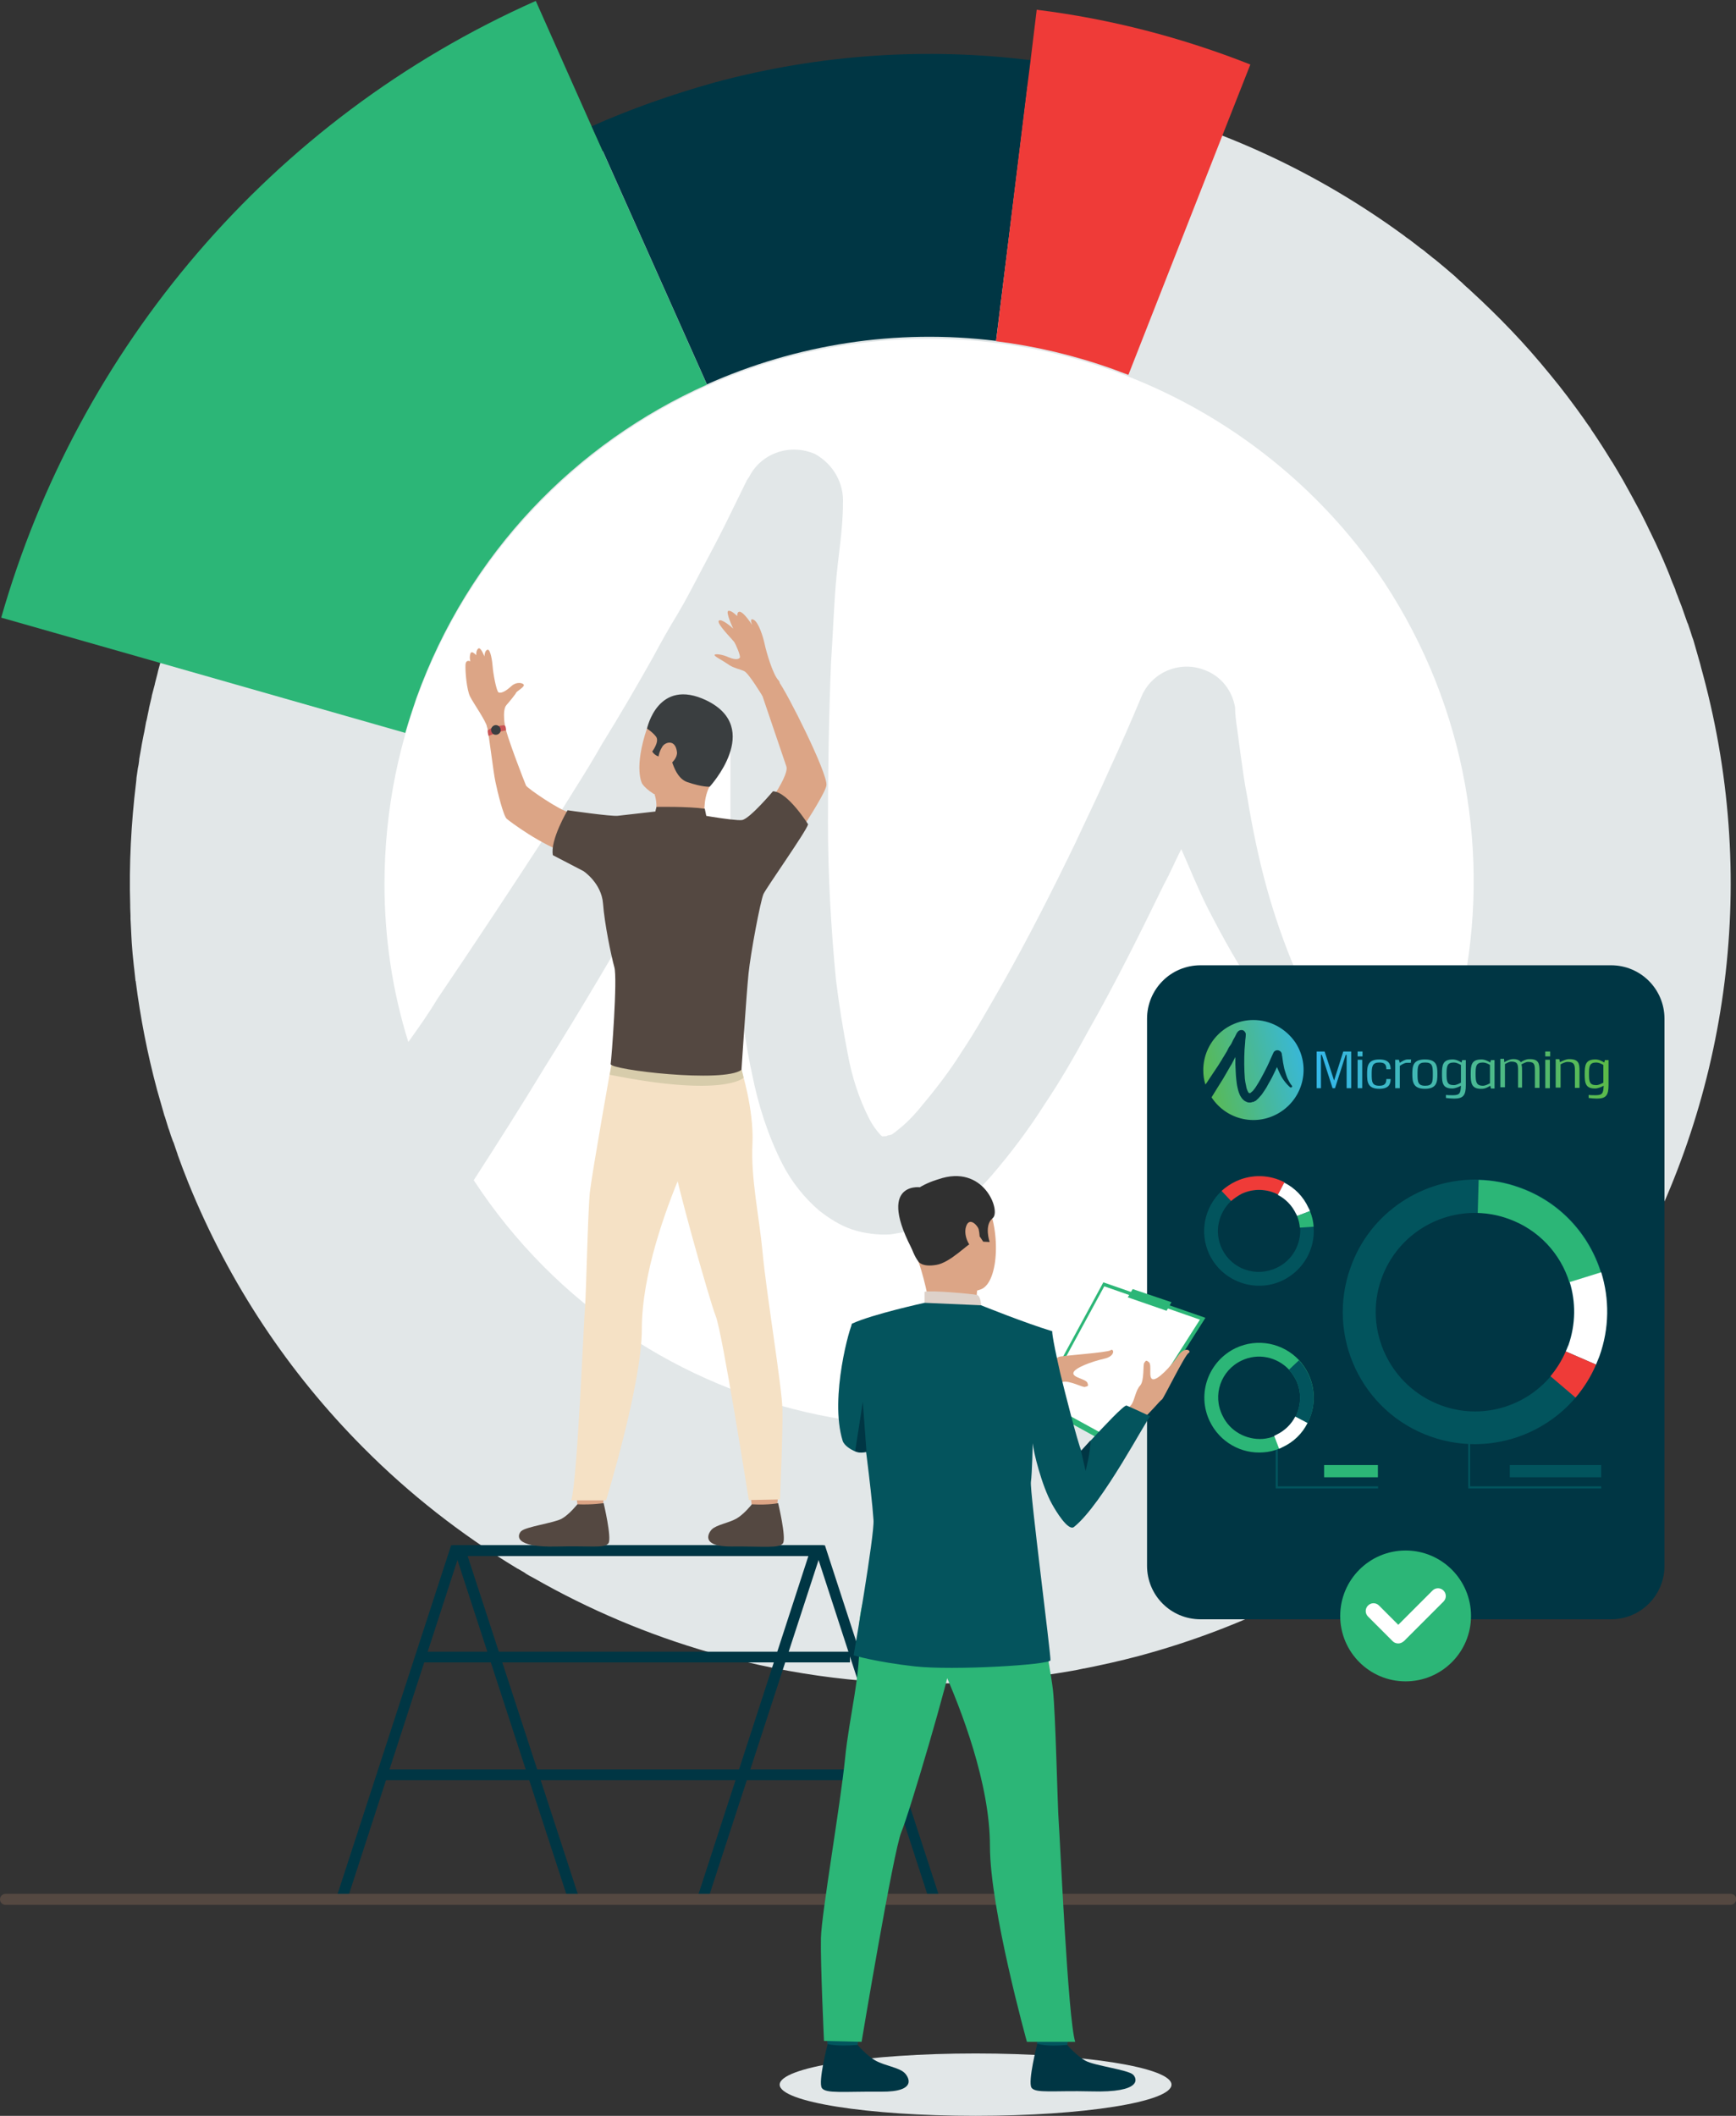 <?xml version="1.0" encoding="utf-8"?>
<!-- Generator: Adobe Illustrator 24.0.2, SVG Export Plug-In . SVG Version: 6.00 Build 0)  -->
<svg version="1.1" id="Layer_1" xmlns="http://www.w3.org/2000/svg" xmlns:xlink="http://www.w3.org/1999/xlink" x="0px" y="0px"
	 viewBox="0 0 568 692" style="enable-background:new 0 0 568 692;" xml:space="preserve">
<rect x="0" y="0" width="568" height="692" fill="#333333" stroke="none"/>
<style type="text/css">
	.st0{fill:#E2E7E8;}
	.st1{fill:#FFFFFF;}
	.st2{fill:#2CB677;}
	.st3{fill:#003644;}
	.st4{fill:#EF3B38;}
	.st5{fill:#544841;}
	.st6{fill:#DCA586;}
	.st7{fill:#F5E1C5;}
	.st8{fill:#D7CCAB;}
	.st9{fill:#3A3E40;}
	.st10{fill:#C85455;}
	.st11{fill:#02545D;}
	.st12{fill:#303030;}
	.st13{fill:#DDD1C9;}
	.st14{fill:#373A57;}
	.st15{fill:#04545D;}
	.st16{fill:url(#SVGID_1_);}
	.st17{fill:url(#SVGID_2_);}
	.st18{fill:url(#SVGID_3_);}
	.st19{fill:url(#SVGID_4_);}
	.st20{fill:url(#SVGID_5_);}
	.st21{fill:url(#SVGID_6_);}
	.st22{fill:url(#SVGID_7_);}
	.st23{fill:url(#SVGID_8_);}
	.st24{fill:url(#SVGID_9_);}
	.st25{fill:url(#SVGID_10_);}
	.st26{fill:url(#SVGID_11_);}
	.st27{fill:url(#SVGID_12_);}
</style>
<g>
	<path class="st0" d="M557.2,220.6c-0.2-0.7-0.4-1.4-0.6-2.2c-0.1-0.4-0.2-0.8-0.3-1.2c-0.2-0.7-0.4-1.4-0.6-2.1
		c-0.1-0.5-0.3-0.9-0.4-1.4c-0.2-0.7-0.4-1.4-0.6-2.1c-0.1-0.5-0.3-0.9-0.4-1.4c-0.2-0.7-0.4-1.4-0.7-2.1c-0.1-0.4-0.3-0.9-0.4-1.3
		c-0.2-0.7-0.5-1.4-0.7-2.1c-0.1-0.3-0.2-0.7-0.4-1c-0.6-1.8-1.3-3.6-1.9-5.4c0,0,0,0,0,0c-0.3-0.8-0.6-1.5-0.9-2.3
		c-0.1-0.4-0.3-0.7-0.4-1.1c-0.3-0.7-0.6-1.4-0.8-2.2c-0.2-0.4-0.3-0.8-0.5-1.2c-0.3-0.7-0.6-1.4-0.9-2.2c-0.1-0.4-0.3-0.7-0.4-1.1
		c-0.3-0.7-0.6-1.5-0.9-2.2c-0.1-0.2-0.2-0.5-0.3-0.7c-1.1-2.7-2.3-5.3-3.5-7.9c-0.1-0.2-0.2-0.4-0.3-0.6c-0.4-0.8-0.7-1.5-1.1-2.3
		c-0.1-0.3-0.3-0.6-0.4-0.8c-0.4-0.8-0.7-1.5-1.1-2.3c-0.1-0.3-0.3-0.5-0.4-0.8c-0.4-0.8-0.8-1.6-1.2-2.4c-0.1-0.1-0.1-0.3-0.2-0.4
		c-1.9-3.6-3.9-7.2-5.9-10.8c-0.1-0.2-0.2-0.3-0.3-0.5c-0.5-0.8-0.9-1.6-1.4-2.4c-0.1-0.2-0.2-0.3-0.3-0.5c-0.5-0.8-1-1.7-1.5-2.5
		c0,0,0-0.1-0.1-0.1c-2.2-3.6-4.5-7.2-6.9-10.7c0,0,0,0,0-0.1c-0.6-0.8-1.2-1.7-1.8-2.5c0-0.1-0.1-0.1-0.1-0.2
		c-3.7-5.2-7.5-10.3-11.5-15.1c0,0,0,0,0,0c-4-4.9-8.2-9.7-12.6-14.3c0,0,0,0,0,0c-4.3-4.5-8.8-8.9-13.4-13.1
		c-0.1-0.1-0.2-0.2-0.3-0.3c-0.7-0.6-1.4-1.2-2-1.8c-0.1-0.1-0.3-0.3-0.4-0.4c-0.7-0.6-1.4-1.2-2-1.8c-0.1-0.1-0.2-0.2-0.3-0.3
		c-2.1-1.8-4.2-3.6-6.4-5.4c-0.3-0.2-0.5-0.4-0.8-0.6c-0.5-0.4-1.1-0.9-1.6-1.3c-0.4-0.3-0.8-0.6-1.1-0.9c-0.5-0.4-1-0.8-1.5-1.1
		c-0.5-0.4-0.9-0.7-1.4-1.1c-0.4-0.3-0.9-0.7-1.3-1c-0.6-0.5-1.2-0.9-1.8-1.3c-0.3-0.2-0.6-0.5-0.9-0.7c-1.9-1.4-3.9-2.8-5.9-4.2
		c-0.1-0.1-0.2-0.1-0.3-0.2c-0.9-0.6-1.9-1.3-2.8-1.9c-0.1-0.1-0.2-0.1-0.3-0.2c-31.4-21-67.2-35.1-105-41c-0.1,0-0.1,0-0.2,0
		c-1.2-0.2-2.4-0.4-3.6-0.5c-0.2,0-0.3,0-0.5-0.1c-1.2-0.2-2.4-0.3-3.7-0.5c-0.1,0-0.2,0-0.3,0l0,0c-17.4-2.2-35.1-2.6-52.9-1.1
		c0,0,0,0,0,0c-1,0.1-2,0.2-3,0.3c-0.1,0-0.2,0-0.3,0c-0.9,0.1-1.8,0.2-2.8,0.3c-0.2,0-0.4,0-0.5,0.1c-0.9,0.1-1.7,0.2-2.6,0.3
		c-0.2,0-0.5,0.1-0.7,0.1c-0.8,0.1-1.6,0.2-2.4,0.3c-0.3,0-0.6,0.1-0.9,0.1c-0.7,0.1-1.5,0.2-2.2,0.3c-0.4,0.1-0.7,0.1-1.1,0.2
		c-0.7,0.1-1.4,0.2-2,0.3c-0.4,0.1-0.8,0.1-1.3,0.2c-0.6,0.1-1.3,0.2-1.9,0.3c-0.5,0.1-0.9,0.2-1.4,0.2c-0.6,0.1-1.2,0.2-1.8,0.3
		c-0.5,0.1-1,0.2-1.5,0.3c-0.6,0.1-1.1,0.2-1.7,0.3c-0.5,0.1-1.1,0.2-1.6,0.3c-0.5,0.1-1.1,0.2-1.6,0.3c-0.5,0.1-1.1,0.2-1.6,0.3
		c-0.5,0.1-1.1,0.2-1.6,0.3c-0.5,0.1-1,0.2-1.5,0.3c-0.6,0.1-1.2,0.3-1.8,0.4c-0.4,0.1-0.8,0.2-1.1,0.3c-0.7,0.2-1.4,0.3-2.1,0.5
		c0,0-0.1,0-0.1,0c-2.1,0.5-4.2,1-6.2,1.6c-1.6,0.4-3.2,0.9-4.8,1.3c-0.2,0-0.3,0.1-0.5,0.2c-1.4,0.4-2.9,0.8-4.3,1.3
		c-0.2,0.1-0.4,0.1-0.6,0.2c-67.5,21.1-120.8,67.3-152.2,125.5c-0.1,0.1-0.1,0.2-0.2,0.3c-0.4,0.8-0.9,1.6-1.3,2.4
		c-0.2,0.4-0.4,0.8-0.6,1.1c-0.3,0.6-0.6,1.1-0.9,1.7c-0.3,0.6-0.7,1.3-1,1.9c-0.2,0.3-0.3,0.7-0.5,1c-0.5,0.9-0.9,1.9-1.4,2.8
		c0,0.1-0.1,0.1-0.1,0.2c-6.3,13.2-11.6,26.9-15.6,41.1c0,0,0,0.1,0,0.1c-0.3,1-0.5,1.9-0.8,2.9c0,0.2-0.1,0.3-0.1,0.5
		c-0.3,1.2-0.6,2.3-0.9,3.5c0,0.2-0.1,0.4-0.1,0.5c-0.3,1.1-0.6,2.3-0.9,3.4c0,0.2-0.1,0.4-0.1,0.6c-0.3,1.1-0.5,2.3-0.8,3.4
		c0,0.2-0.1,0.4-0.1,0.6c-0.2,1.1-0.5,2.2-0.7,3.4c-0.1,0.2-0.1,0.5-0.2,0.7c-0.2,1.1-0.4,2.2-0.6,3.3c-0.1,0.3-0.1,0.6-0.2,0.9
		c-0.2,1-0.4,2.1-0.6,3.1c-0.1,0.4-0.1,0.8-0.2,1.2c-0.2,0.9-0.3,1.9-0.5,2.8c-0.1,0.5-0.2,1-0.2,1.5c-0.1,0.8-0.2,1.6-0.4,2.4
		c-0.1,0.7-0.2,1.4-0.3,2.1c-0.1,0.6-0.2,1.2-0.2,1.8c0,0.3-0.1,0.6-0.1,0.9l0,0c-1.6,13.2-2.3,26.5-1.9,40c0,0.2,0,0.4,0,0.7
		c0,0.9,0.1,1.8,0.1,2.7c0,0.3,0,0.7,0,1c0.1,1.3,0.1,2.7,0.2,4c0,0.7,0.1,1.3,0.1,2c0,0.6,0.1,1.2,0.1,1.8c0.1,0.9,0.1,1.7,0.2,2.6
		c0,0.4,0.1,0.8,0.1,1.2c0.1,1.3,0.3,2.6,0.4,3.9c0,0.3,0.1,0.5,0.1,0.8c0.1,1.2,0.3,2.4,0.4,3.7c0,0.1,0,0.3,0.1,0.4
		c1.5,11.8,3.8,23.7,7,35.6c0.8,2.8,1.6,5.6,2.4,8.4c0,0.1,0,0.1,0.1,0.2c0.4,1.3,0.8,2.6,1.2,3.9c0.1,0.2,0.1,0.3,0.2,0.5
		c0.4,1.3,0.8,2.5,1.3,3.8c0.1,0.1,0.1,0.3,0.2,0.4c0.4,1.3,0.9,2.6,1.3,3.8c0,0,0,0,0,0.1c1.1,3.1,2.3,6.2,3.5,9.2
		c13.4,33.1,33,62.3,57.2,86.6l0.1,0.1c15.1,15.2,32,28.4,50.2,39.4l0,0c0.1,0.1,0.3,0.2,0.4,0.2c0.7,0.4,1.5,0.9,2.2,1.3
		c0.1,0.1,0.3,0.2,0.4,0.3c0.8,0.5,1.7,1,2.5,1.4c0,0,0,0,0,0c18.2,10.4,37.6,18.6,57.8,24.4c0,0,0.1,0,0.1,0c0.5,0.1,1,0.3,1.5,0.4
		c0.1,0,0.2,0.1,0.3,0.1c24.9,7,51.1,10.3,77.6,9.5c0.1,0,0.2,0,0.3,0c3.1-0.1,6.1-0.2,9.2-0.4c0.3,0,0.6,0,0.9-0.1
		c0.8-0.1,1.7-0.1,2.5-0.2c0.5,0,1-0.1,1.5-0.1c0.8-0.1,1.5-0.1,2.3-0.2c0.7-0.1,1.5-0.1,2.2-0.2c0.9-0.1,1.8-0.2,2.7-0.3
		c0.9-0.1,1.7-0.2,2.6-0.3c0.5-0.1,1-0.1,1.6-0.2c0.9-0.1,1.8-0.2,2.7-0.4c0.4-0.1,0.8-0.1,1.2-0.2c2.8-0.4,5.5-0.8,8.3-1.3
		c0.2,0,0.4-0.1,0.6-0.1c1.3-0.2,2.7-0.5,4-0.8c0.1,0,0.1,0,0.2,0c6-1.2,11.9-2.5,17.9-4.1C512,504.2,594.8,360.4,557.2,220.6z"/>
	<path class="st1" d="M303.9,110.8c-98.4,0-178.1,79.7-178.1,178.4c0,17.6,2.6,35,7.8,51.6c3.3-4.6,6.5-9.1,9.5-14.1
		c12.4-18.3,24.5-36.6,36.6-55.2l8.8-14.1c2.9-4.6,5.9-9.5,8.5-14.1c5.9-9.5,11.4-19,16.7-28.4c2.6-4.9,5.2-9.5,8.2-14.4
		c2.9-4.9,5.2-9.5,7.8-14.4c2.6-4.9,5.2-9.8,7.5-14.4l7.2-14.7l0.7-1c3.9-7.8,13.4-11.1,21.6-7.5c5.9,3.3,9.5,9.5,9.1,16.3l0,0
		c0,8.5-1.6,17.3-2.3,25.8c-0.7,8.5-1,17.3-1.6,26.1c-0.7,17.3-1,35-1,52.3s1,34.6,2.6,51.3c1,8.2,2.3,16.3,3.9,24.5
		c1.3,7.2,3.6,14.4,6.9,20.9c1,2,2.3,3.9,3.9,5.6c1,0.7,0.3,0.3,1,0.3s0.3,0,0.7,0l0.7-0.3h0.3l0,0l1-0.3l0,0c0.3-0.3,1-0.7,1.3-1
		c2.6-2,4.9-4.2,7.2-6.9c5.2-6.2,10.1-12.4,14.4-19.3c4.6-6.9,8.8-14.4,13.1-21.9c8.5-15,16.3-30.4,23.9-46.1
		c3.6-7.8,7.5-15.7,11.1-23.9c3.6-7.8,7.2-16,10.5-23.9c3.3-8.2,12.7-12.1,20.9-8.8c5.2,2,8.8,6.5,9.8,12.1l0,0c0,2,0.3,4.6,0.7,7.2
		l1,7.5c0.7,4.9,1.3,9.8,2.3,14.7c1.6,9.8,3.6,19.6,6.2,29.1c2.6,9.5,5.9,19,9.8,28.1s8.8,17.6,15,25.5l0,0c1.3,2,1,4.6-0.7,5.9
		c-1.6,1.3-3.9,1.3-5.2,0c-8.2-7.2-15.4-15.4-21.6-24.2c-6.2-8.8-11.4-18.3-16.3-27.8c-3.3-6.5-5.9-13.1-8.8-19.6
		c-2,3.9-3.6,7.8-5.6,11.4c-7.8,16-15.7,32-24.8,48c-4.6,8.5-9.1,16.3-14.4,24.2c-5.2,8.2-11.1,16-17.3,23.2
		c-3.6,4.2-7.8,7.8-12.1,11.4c-1.3,1-2.6,2-4.2,2.6l-2.9,1.6l-1.6,0.7H303l-1,0.3h-0.7L300,402c-1,0.3-1.6,0.7-2.6,0.7
		c-2,0.3-3.9,0.7-5.9,1c-4.2,0.3-8.8-0.3-12.7-1.6s-7.5-3.6-10.8-6.2c-4.9-4.2-9.1-9.5-12.1-15.4c-4.6-9.1-7.8-19-9.8-29.1
		c-2-9.1-3.3-18.6-4.2-27.8c-2-18.3-2.6-36.3-2.9-54.6c0-8.5,0-17.3,0-25.8c-3.3,6.2-6.5,12.4-9.8,18.3c-2.6,4.9-5.2,9.8-8.2,14.7
		l-8.2,14.7c-11.1,19.6-22.5,38.9-34.6,58.2c-7.5,12.4-15.4,24.8-23.2,36.9c53.9,82.3,164.4,105.2,246.7,51.3S506.9,272.9,453,190.6
		C420,141.2,364.1,110.8,303.9,110.8z"/>
	<g>
		<path class="st2" d="M0.4,202L52,216.7l80.6,23c1.1-3.8,2.3-7.5,3.6-11.3c17.1-47.6,52.3-83.5,95.1-102.6l-34.1-76.4h0l-3.6-8
			L175.3,0.3C88.4,38.9,25.5,114.1,0.4,202z"/>
	</g>
	<g>
		<path class="st3" d="M193.6,41.3l3.6,8l34.1,76.4c29.1-13,61.8-18.3,94.6-14.2l10.3-83.1l1.1-8.7c-33.7-4.2-68.8-2.1-103.6,7.3
			C219.8,30.9,206.4,35.6,193.6,41.3z"/>
	</g>
	<g>
		<path class="st4" d="M325.9,111.6c12.8,1.6,25.6,4.6,38.2,9.1c1.7,0.6,3.4,1.3,5.1,1.9l30.6-77.9l9.3-23.6
			c-22.3-8.8-45.7-14.9-69.8-17.9l-0.1,0l-2,16.5l-1.1,8.7L325.9,111.6z"/>
	</g>
	<g>
		<g>
			<polygon class="st3" points="267.4,508.9 153,508.9 189.1,619.6 185.7,620.7 148.1,505.4 269.9,505.4 307.1,619.6 303.8,620.7 
							"/>
		</g>
		<g>
			<polygon class="st3" points="228.5,619.6 264.5,508.9 150.1,508.9 113.8,620.7 110.4,619.6 147.6,505.4 269.4,505.4 231.8,620.7 
							"/>
		</g>
		<g>
			<rect x="138.1" y="540.2" class="st3" width="140" height="3.5"/>
		</g>
		<g>
			<rect x="125" y="578.7" class="st3" width="167.4" height="3.5"/>
		</g>
		<g>
			<path class="st5" d="M566.2,623H1.8c-1,0-1.8-0.8-1.8-1.8l0,0c0-1,0.8-1.8,1.8-1.8h564.5c1,0,1.8,0.8,1.8,1.8l0,0
				C568,622.2,567.2,623,566.2,623z"/>
		</g>
	</g>
	<g>
		<g>
			<g>
				<path class="st6" d="M210.1,256.3c0,0-2.9-5,1.7-18.4c4.4-12.9,19.5-11.8,24.3-3.5c4.8,8.3,3.2,13.4-3.9,22.8
					C225.1,266.6,213,260.6,210.1,256.3z"/>
			</g>
		</g>
		<g>
			<g>
				<path class="st6" d="M245.2,486.3c0,0,0.7,5.5,0.8,6.3c0.1,0.8,8.3-0.5,8.3-0.5l0.7-6.5C255.1,485.6,246.3,485.6,245.2,486.3z"
					/>
			</g>
		</g>
		<g>
			<g>
				<path class="st5" d="M246,492c0,0-2.6,3.3-5.1,4.7c-2.5,1.4-6.5,2-8,3.5c-1.1,1.1-3.9,5.7,6.6,5.6c10.5-0.1,15.5,0.7,16.7-1.1
					c1.1-1.8-1.6-13.1-1.6-13.1S251.9,492.3,246,492z"/>
			</g>
		</g>
		<g>
			<g>
				<path class="st6" d="M188.2,486.3c0,0,0.7,5.5,0.8,6.3c0.1,0.8,8.3-0.5,8.3-0.5l0.7-6.5C198,485.6,189.2,485.6,188.2,486.3z"/>
			</g>
		</g>
		<g>
			<g>
				<path class="st5" d="M188.9,492c0,0-2.6,3.3-5.1,4.7c-2.5,1.4-11.8,2.6-13.3,4.1c-1.1,1.1-2.9,5.4,11.9,5
					c10.5-0.3,15.5,0.7,16.7-1.1c1.1-1.8-1.6-13.1-1.6-13.1S194.2,492.2,188.9,492z"/>
			</g>
		</g>
		<g>
			<g>
				<path class="st7" d="M242.5,349.6c0,0,4.2,13.1,3.7,24.4c-0.6,11.3,2.2,23.7,3.3,35.5c1.2,13.2,6.4,44.4,6.5,51.4
					c0.2,7-0.8,29.5-0.8,29.5l-10.2,0.2c0,0-8.6-54.5-10.8-60.1c-2.2-5.6-13.3-45.2-13.6-49.7C220.1,376.6,242.5,349.6,242.5,349.6z
					"/>
			</g>
		</g>
		<g>
			<g>
				<path class="st7" d="M200,348.3c0,0-6.2,34.7-7,41.6c-0.7,6.9-1.2,33.5-1.6,37.8c-0.4,4.3-2.5,56.6-4.5,63h11.4
					c0,0,11.7-38,11.7-56c0-18,7.8-39.1,12.8-51c5-11.9,16.5-12.1,19.5-34.2C242.5,349.6,204.2,341.3,200,348.3z"/>
			</g>
		</g>
		<g>
			<g>
				<path class="st6" d="M214.2,259.9c0,0,1.3,3.7,0,6.4c-1.3,2.7,16.4,1.1,16.4,1.1s-0.8-5.5,1.5-10.1
					C234.5,252.7,214.2,259.9,214.2,259.9z"/>
			</g>
		</g>
		<g>
			<g>
				<path class="st8" d="M243.3,352.5c0,0-6.4,6.5-43.8-1l0.6-3.2l42.6,1.6L243.3,352.5z"/>
			</g>
		</g>
		<g>
			<g>
				<path class="st6" d="M211.5,267.1c0,0-6.5,0.7-8.4,1c-1.9,0.4-14.5-2.3-17-2.5c-2.6-0.3-13.6-7.8-14-8.7
					c-0.4-0.9-6.7-17-7.1-20.4c-0.4-3.5-6.2-1.7-5.7,0.7c0.9,4.5,2.1,15.3,2.8,18.5c0.7,3.4,2.6,11.1,3.7,12.1
					c1.1,0.9,11,8.5,20.7,11.7c9.7,3.2,17,7.9,17,7.9h47.9c0,0,18.6-26.6,19-30.6c0.4-4-13-30.6-15.7-34c-2.7-3.3-6.5,1.1-6.5,1.1
					s8,23.5,9.1,26.8c1.1,3.3-9.3,18-12.2,18.1c-2.9,0-10.2-0.9-13.4-1c-3.3-0.1-6.7-1.6-6.7-1.6L211.5,267.1z"/>
			</g>
		</g>
		<g>
			<g>
				<path class="st5" d="M190.9,284.9c0,0,5.9,3.9,6.4,10.6c0.5,6.7,2.7,17.2,3.7,20.8c1.1,3.6-0.9,29.8-1.2,31.7
					c-0.3,1.9,37,6.3,42.8,1.9c0,0,1.6-24.5,2.3-31.4c0.7-6.9,3.9-23.8,4.9-26.1c1.1-2.3,14-20.5,14.6-22.8c0,0-6.7-10.7-11.5-10.8
					c0,0-7.6,9-10.1,9.4c-2.5,0.4-17.8-2.4-17.8-2.4c0,0-1.7,2.3-10.5-0.4c0,0-10.5,1.2-12.3,1.4c-2.1,0.3-16.5-1.8-16.5-1.8
					s-5.8,9.8-4.8,14.7L190.9,284.9z"/>
			</g>
		</g>
		<g>
			<g>
				<path class="st6" d="M165.4,238.6c0,0-1.3-6.2,0.3-8c0.9-1,3.1-3.7,3.2-4.1c0.2-0.4,2.5-1.7,2.5-2.4s-2.3-1.4-4.2,0.4
					c-2,1.8-3.2,2.2-4,2c-0.8-0.2-1.9-6.7-2-8.4c-0.1-1.6-0.7-5.9-1.7-5.6c-1,0.3-1,2.2-1,2.2s-1.2-3.2-2-2.6
					c-0.8,0.6-0.7,2.2-0.7,2.2s-1.5-1.8-1.9-0.5c-0.4,1.3,0,2.5,0,2.5s-1.5-0.8-1.6,1.2c-0.1,2.1,0.4,8.1,1.5,10.3
					c1.1,2.2,5.1,7.8,5.6,10C159.9,240.2,165.4,238.6,165.4,238.6z"/>
			</g>
		</g>
		<g>
			<g>
				<path class="st6" d="M249.5,227.7c0,0-4.5-7.5-6-8.2c-1.5-0.7-3.7-1-5.5-2.4c-1.9-1.3-4.3-2.4-4.2-2.9c0.1-0.4,2.3-0.3,4.7,0.8
					c2.4,1,3.4,0.5,3.6,0c0.2-0.5-1.3-4.3-2-5.2c-0.7-0.9-5.8-6-4.9-6.8c0.8-0.8,4.1,2,4.7,2.6c0,0-2.6-5.5-1.6-5.8
					c1-0.3,2.9,1.7,2.9,1.7s-0.2-4.7,4.9,2.9c0,0-1.1-2.5,0.5-1.7c1.6,0.8,3.1,5.6,3.6,8c0.5,2.4,2.7,10.1,4.6,11.9
					C256.6,224.7,249.5,227.7,249.5,227.7z"/>
			</g>
		</g>
		<g>
			<g>
				<path class="st9" d="M232.2,257.3c0,0-2.3,0.2-7.3-1.5c-5-1.7-5.4-10.4-6.4-9.4c-2.2,2.1-4.3,0.7-5.1-0.6c0,0,2.4-3.2,1.3-4.8
					c-1.1-1.5-3-2.7-3-2.7s3.5-16.9,19.5-9.2C249.8,238.2,232.2,257.3,232.2,257.3z"/>
			</g>
		</g>
		<g>
			<g>
				<path class="st5" d="M214.2,266.3l0.6-2.4c0,0,10.2-0.2,15.8,0.6l0.6,2.9C231.1,267.4,224,270.6,214.2,266.3z"/>
			</g>
		</g>
		<g>
			<g>
				<path class="st6" d="M216.7,244.2c0.9-1.5,4.3-2.6,4.8,1.8c0.3,3.4-6.1,7.1-6.2,3.9C215.2,246.8,216.1,245.2,216.7,244.2z"/>
			</g>
		</g>
		<g>
			<g>
				<path class="st10" d="M165.1,237.2c0,0-3.7,0.1-5.5,1.7c0,0-0.1,1,0.3,1.8c0,0,3.2-1.5,5.6-1.8
					C165.6,239,165.6,237.6,165.1,237.2z"/>
			</g>
		</g>
		<g>
			<g>
				<path class="st9" d="M160.8,238.1c-0.3,0.8,0,1.7,0.8,2.1c0.8,0.3,1.7,0,2.1-0.8c0.3-0.8,0-1.7-0.8-2.1
					C162.1,236.9,161.2,237.3,160.8,238.1z"/>
			</g>
		</g>
	</g>
	<ellipse class="st0" cx="319.2" cy="681.8" rx="64.1" ry="10.2"/>
	<g>
		<path class="st3" d="M527.1,315.7H392.8c-9.7,0-17.5,7.8-17.5,17.5v178.9c0,9.7,7.8,17.5,17.5,17.5h134.3
			c9.7,0,17.5-7.8,17.5-17.5V333.2C544.6,323.5,536.8,315.7,527.1,315.7z"/>
		<g>
			<g>
				<g>
					<path class="st11" d="M468,469.8c17.4,6.2,36.2,0.6,47.5-12.7c2.7-3.2,5-6.8,6.7-10.8c0.4-0.9,0.7-1.8,1.1-2.7
						c3.3-9.2,3.3-18.8,0.6-27.5c-3.9-12.5-13.4-23.1-26.7-27.8c-4.4-1.6-8.9-2.4-13.3-2.5c-18.2-0.5-35.6,10.6-42,28.7
						C433.8,437,445.5,461.8,468,469.8z M452,418.2c4.9-13.6,17.8-21.9,31.5-21.5c3.3,0.1,6.7,0.7,10,1.9c10,3.6,17.1,11.5,20,20.9
						c2,6.5,2,13.7-0.4,20.6c-0.2,0.7-0.5,1.4-0.8,2c-1.3,3-3,5.7-5,8.1c-8.5,10-22.6,14.2-35.6,9.5C454.8,453.6,446,435,452,418.2z
						"/>
				</g>
			</g>
			<g>
				<g>
					<path class="st2" d="M513.5,419.4l10.3-3.2c-3.9-12.5-13.4-23.1-26.7-27.8c-4.4-1.6-8.9-2.4-13.3-2.5l-0.3,10.8
						c3.3,0.1,6.7,0.7,10,1.9C503.4,402.1,510.6,410,513.5,419.4z"/>
				</g>
			</g>
			<g>
				<g>
					<path class="st1" d="M512.3,442l9.9,4.3c0.4-0.9,0.7-1.8,1.1-2.7c3.3-9.2,3.3-18.8,0.6-27.5l-10.3,3.2c2,6.5,2,13.7-0.4,20.6
						C512.8,440.7,512.6,441.4,512.3,442z"/>
				</g>
			</g>
			<g>
				<g>
					<path class="st4" d="M515.5,457.1c2.7-3.2,5-6.8,6.7-10.8l-9.9-4.3c-1.3,3-3,5.7-5,8.1L515.5,457.1z"/>
				</g>
			</g>
		</g>
		<g>
			<g>
				<polygon class="st11" points="417.4,486.8 450.9,486.8 450.9,486.1 418.1,486.1 418.1,473.5 417.4,473.5 				"/>
			</g>
			<g>
				<g>
					<path class="st2" d="M395.8,464.8c3.3,6.9,10.4,10.8,17.6,10.2c1.7-0.1,3.4-0.5,5.1-1.2c0.4-0.1,0.7-0.3,1.1-0.5
						c3.7-1.7,6.5-4.5,8.2-7.9c2.5-4.8,2.8-10.7,0.3-16c-0.8-1.7-1.9-3.3-3.1-4.6c-5.2-5.5-13.5-7.3-20.7-3.9
						C395.4,445.2,391.5,455.8,395.8,464.8z M406.2,445c5.4-2.6,11.6-1.2,15.5,2.9c0.9,1,1.7,2.2,2.4,3.5c1.9,4,1.6,8.4-0.2,12
						c-1.3,2.5-3.4,4.6-6.1,5.9c-0.3,0.1-0.5,0.2-0.8,0.4c-1.3,0.5-2.5,0.8-3.8,0.9c-5.4,0.4-10.8-2.5-13.2-7.6
						C396.6,456.2,399.5,448.2,406.2,445z"/>
				</g>
			</g>
			<g>
				<g>
					<path class="st11" d="M423.8,463.4l4,2.1c2.5-4.8,2.8-10.7,0.3-16c-0.8-1.7-1.9-3.3-3.1-4.6l-3.3,3.1c0.9,1,1.7,2.2,2.4,3.5
						C425.9,455.3,425.7,459.8,423.8,463.4z"/>
				</g>
			</g>
			<g>
				<g>
					<path class="st1" d="M416.9,469.6l1.6,4.2c0.4-0.1,0.7-0.3,1.1-0.5c3.7-1.7,6.5-4.5,8.2-7.9l-4-2.1c-1.3,2.5-3.4,4.6-6.1,5.9
						C417.4,469.4,417.1,469.5,416.9,469.6z"/>
				</g>
			</g>
		</g>
		<g>
			<g>
				<g>
					<path class="st11" d="M419.6,418.8c6.9-3.3,10.8-10.4,10.2-17.6c-0.1-1.7-0.5-3.4-1.2-5.1c-0.1-0.4-0.3-0.7-0.5-1.1
						c-1.7-3.7-4.5-6.5-7.9-8.2c-4.8-2.5-10.7-2.8-16-0.3c-1.7,0.8-3.3,1.9-4.6,3.1c-5.5,5.2-7.3,13.5-3.9,20.7
						C400,419.2,410.7,423,419.6,418.8z M399.8,408.4c-2.6-5.4-1.2-11.6,2.9-15.5c1-0.9,2.2-1.7,3.5-2.4c4-1.9,8.4-1.6,12,0.2
						c2.5,1.3,4.6,3.4,5.9,6.1c0.1,0.3,0.2,0.5,0.4,0.8c0.5,1.3,0.8,2.5,0.9,3.8c0.4,5.4-2.5,10.8-7.6,13.2
						C411,417.9,403,415.1,399.8,408.4z"/>
				</g>
			</g>
			<g>
				<g>
					<path class="st4" d="M418.2,390.7l2.1-4c-4.8-2.5-10.7-2.8-16-0.3c-1.7,0.8-3.3,1.9-4.6,3.1l3.1,3.3c1-0.9,2.2-1.7,3.5-2.4
						C410.2,388.6,414.6,388.8,418.2,390.7z"/>
				</g>
			</g>
			<g>
				<g>
					<path class="st1" d="M424.4,397.7l4.2-1.6c-0.1-0.4-0.3-0.7-0.5-1.1c-1.7-3.7-4.5-6.5-7.9-8.2l-2.1,4c2.5,1.3,4.6,3.4,5.9,6.1
						C424.2,397.2,424.3,397.4,424.4,397.7z"/>
				</g>
			</g>
			<g>
				<g>
					<path class="st2" d="M429.8,401.2c-0.1-1.7-0.5-3.4-1.2-5.1l-4.2,1.6c0.5,1.3,0.8,2.5,0.9,3.8L429.8,401.2z"/>
				</g>
			</g>
		</g>
		<g>
			<polygon class="st11" points="480.4,486.8 523.9,486.8 523.9,486.1 481,486.1 481,465.4 480.4,465.4 			"/>
		</g>
		<g>
			
				<rect x="493.9" y="479.2" transform="matrix(-1 -1.224647e-16 1.224647e-16 -1 1017.79 962.355)" class="st11" width="29.9" height="4"/>
		</g>
		<g>
			
				<rect x="433.3" y="479.2" transform="matrix(-1 -1.224647e-16 1.224647e-16 -1 884.136 962.355)" class="st2" width="17.6" height="4"/>
		</g>
		<g>
			<g>
				<polygon class="st2" points="339.3,459.4 366.8,474.5 394.4,431 361,419.4 				"/>
			</g>
			<g>
				<polygon class="st1" points="341,458.1 366.7,472.2 392.6,431.6 361.3,420.7 				"/>
			</g>
			<g>
				<path class="st6" d="M331.6,450.5c0,0,4.8-2.3,6.9-3.5c2.1-1.2,7.5-2.8,7.9-3.2c0.4-0.4,16-1.4,17-2.2c0.9-0.8,1.9,1.9-2.2,2.8
					c-4,0.9-9.7,3-10,4.6c-0.3,1.6,4.2,2,4.6,3.3c0.5,1.3-0.1,1-0.8,1.3c-0.6,0.3-5.3-2.3-7.4-1.6c-2.1,0.7-5.2-0.3-6.8,0.3
					c-1.6,0.5-9.2,3.1-9.2,3.1L331.6,450.5z"/>
			</g>
			<g>
				<path class="st6" d="M368.1,469c0,0,4-3.6,6-5.1c1.9-1.5,5.6-6,6.1-6.2c0.5-0.3,7.5-14.6,8.7-15.2c1.1-0.6-1.1-2.5-3.5,1
					c-2.4,3.5-6.6,7.9-8.2,7.6c-1.6-0.3-0.2-4.7-1.3-5.6c-1.1-0.9-1-0.3-1.5,0.2c-0.5,0.5,0.1,5.9-1.4,7.5c-1.5,1.6-1.8,5-2.9,6.3
					c-1.1,1.3-6.5,7.5-6.5,7.5L368.1,469z"/>
			</g>
			<g>
				<path class="st11" d="M281.5,662.6c0,0-0.9,6-1,6.9c-0.1,0.9-9.7-0.5-9.7-0.5l-0.8-7.2C270,661.8,280.3,661.7,281.5,662.6z"/>
			</g>
			<g>
				<path class="st3" d="M280.6,668.8c0,0,3,3.6,6,5.2c2.9,1.6,7.5,2.2,9.3,3.9c1.3,1.2,4.6,6.3-7.6,6.2
					c-12.2-0.1-18.1,0.7-19.4-1.2c-1.3-2,1.9-14.4,1.9-14.4S273.6,669.4,280.6,668.8z"/>
			</g>
			<g>
				<path class="st11" d="M350.1,662.6c0,0-0.9,6-1,6.9c-0.1,0.9-9.7-0.5-9.7-0.5l-0.8-7.2C338.6,661.8,348.9,661.7,350.1,662.6z"/>
			</g>
			<g>
				<path class="st3" d="M349.2,668.8c0,0,3,3.6,6,5.2c2.9,1.6,13.7,2.9,15.5,4.5c1.3,1.2,3.3,6-13.8,5.5
					c-12.2-0.3-18.1,0.7-19.4-1.2c-1.3-2,1.9-14.4,1.9-14.4S342.1,669.5,349.2,668.8z"/>
			</g>
			<g>
				<path class="st2" d="M289.4,507.4c0,0-9,14.3-8.3,27.2c0.7,12.9-3.3,27-4.6,40.5c-1.5,15-7.7,50.7-7.9,58.7
					c-0.2,8,1,33.7,1,33.7l12.3,0.3c0,0,10.4-62.3,13-68.6c2.7-6.4,16-51.6,16.4-56.7C311.8,537.4,289.4,507.4,289.4,507.4z"/>
			</g>
			<g>
				<path class="st2" d="M336.8,509.3c0,0,6.8,35.4,7.7,43.3c0.9,7.9,1.5,38.3,1.9,43.2c0.4,4.9,3,64.7,5.4,72H336
					c0,0-12.1-43.4-12.1-64c0-20.5-9.4-44.7-15.4-58.2c-6-13.6-19.9-13.9-23.6-39C284.9,506.6,331.7,501.3,336.8,509.3z"/>
			</g>
			<g>
				<path class="st6" d="M304.4,387.2c0,0,12.1-4.5,17.6,4.7c5.6,9.2,5,27.6-1.1,29.8c-6.1,2.3-15.2,1.1-18.3-4.7
					c-3.1-5.7-5.9-14.1-5.8-19.6C297,391.9,301.2,388.8,304.4,387.2z"/>
			</g>
			<g>
				<path class="st6" d="M319.7,422.2c0,0-0.5,3.3,0.3,4.9c0.8,1.6-15.6,1.6-15.6,1.6s-1.3-8.7-3.9-16.1
					C298,405.2,319.7,422.2,319.7,422.2z"/>
			</g>
			<g>
				<path class="st12" d="M300.5,412.6c0,0,1.1,1.9,5.8,1.1c4.6-0.7,10.3-6.9,12.2-7.6c1.9-0.7,2-1.8,2-1.8l1.2,1.8l2.1,0.1
					c0,0-1.9-5.5,1-7.8c2.8-2.3-2.9-17.9-17.8-12.7c0,0-11.4,3.1-11,9.6C296.3,401.9,297.9,409.3,300.5,412.6z"/>
			</g>
			<g>
				<path class="st13" d="M321,426.9c0,0-0.1-3.1-1.4-3.4c-1.4-0.3-15.3-1.6-17.1-1v3.6C302.5,426.1,305.8,428.1,321,426.9z"/>
			</g>
			<g>
				<path class="st6" d="M320.2,402c-0.3-1.1-3-4.2-4.1-0.9c-1.1,3.3,1.6,7.8,3.1,7.4C320.7,408.2,320.8,404.7,320.2,402z"/>
			</g>
			<g>
				<path class="st14" d="M376.4,463.1C376.4,463.1,376.4,463.1,376.4,463.1C376.5,463.1,376.5,463.1,376.4,463.1z"/>
			</g>
			<g>
				<path class="st15" d="M279.3,541.4c0,0,7.4,2.2,20,3.6c12.6,1.4,44.2-0.5,44.4-2c0.2-1.5-6.8-55.5-6.4-58.3
					c0.4-2.8,0.6-12.7,0.6-12.7c0.2,2.7,2.9,13.8,6.3,19.9c1.2,2.2,5.3,9,7.2,7.5c9.4-7.5,24.1-36,25-36.2c-0.8-0.3-6.9-3.2-7.8-3.5
					c-0.8-0.3-7.6,7-11.7,11.4c-1.8,2-3.1,3.4-3.1,3.4c-1.2-2.7-5.5-19.6-6.9-25.4c-3-13.2-2.6-13.7-2.6-13.7
					c-9.2-2.8-23.3-8.5-23.3-8.5l-18.5-0.8c0,0-17,3.7-23.7,6.8c-0.6,0.3-0.6,15.1-2.4,19l5.5,11.7c0,0,3.2,23.2,3.9,33.5
					C286.2,501.8,279.3,541.4,279.3,541.4z"/>
			</g>
			<g>
				<path class="st15" d="M275.7,471.2c0.5,1.6,2.7,2.9,4.1,3.5c0.9,0.4,1.9,0.5,3,0.3l0.7-0.1v0l12.7-2.4c0,0,2.8-31.9-17.3-39.6
					C278.3,433,271.3,456.9,275.7,471.2z"/>
			</g>
			<g>
				<path class="st3" d="M279.8,474.6C279.8,474.6,279.8,474.6,279.8,474.6c0.9,0.4,1.9,0.5,3,0.3l0.7-0.1v0l-1.2-16.3L279.8,474.6z
					"/>
			</g>
			<g>
				<path class="st3" d="M353.7,474.5l1.5,6.6c0,0,1.7-6.6,1.6-10C355,473.1,353.7,474.5,353.7,474.5z"/>
			</g>
			<g>
				<path class="st12" d="M301,388.3c0,0-15.8-2-0.3,24.4L301,388.3z"/>
			</g>
			<g>
				<polygon class="st2" points="381.7,428.7 383.3,425.9 370.6,421.6 369,424.3 				"/>
			</g>
		</g>
		<g>
			<circle class="st2" cx="459.9" cy="528.5" r="21.4"/>
			<g>
				<path class="st1" d="M457.5,537.5c-0.6,0-1.3-0.2-1.8-0.7l-8.1-8.1c-1-1-1-2.6,0-3.6c1-1,2.6-1,3.6,0l6.3,6.3l11.2-11.2
					c1-1,2.6-1,3.6,0c1,1,1,2.6,0,3.6l-12.9,12.9C458.8,537.2,458.2,537.5,457.5,537.5z"/>
			</g>
		</g>
		<g>
			<title>Asset 1</title>
			<g id="Layer_2_2_">
				<g id="Layer_1-2_1_">
					
						<linearGradient id="SVGID_1_" gradientUnits="userSpaceOnUse" x1="391.183" y1="339.487" x2="523.247" y2="371.303" gradientTransform="matrix(1 0 0 -1 0 694)">
						<stop  offset="0" style="stop-color:#5CBA47"/>
						<stop  offset="0.3" style="stop-color:#34B7EA"/>
						<stop  offset="0.976" style="stop-color:#5CBA47"/>
					</linearGradient>
					<path class="st16" d="M410.1,333.6c-9,0-16.4,7.3-16.4,16.4c0,1.6,0.2,3.2,0.7,4.7c0.3-0.4,0.6-0.8,0.9-1.3
						c1.1-1.7,2.3-3.4,3.4-5.1l0.8-1.3c0.3-0.4,0.5-0.9,0.8-1.3c0.5-0.9,1.1-1.7,1.5-2.6c0.2-0.5,0.5-0.9,0.8-1.3s0.5-0.9,0.7-1.3
						c0.2-0.5,0.5-0.9,0.7-1.3l0.7-1.4l0.1-0.1c0.4-0.7,1.2-1,2-0.7c0.5,0.3,0.9,0.9,0.8,1.5l0,0c0,0.8-0.2,1.6-0.2,2.4
						c-0.1,0.8-0.1,1.6-0.2,2.4c-0.1,1.6-0.1,3.2-0.1,4.8c0,1.6,0.1,3.2,0.2,4.7c0.1,0.8,0.2,1.5,0.4,2.3c0.1,0.7,0.3,1.3,0.6,1.9
						c0.1,0.2,0.2,0.4,0.4,0.5c0.1,0.1,0,0,0.1,0s0,0,0.1,0l0.1,0h0l0,0l0.1,0l0,0c0,0,0.1-0.1,0.1-0.1c0.2-0.2,0.5-0.4,0.7-0.6
						c0.5-0.6,0.9-1.1,1.3-1.8c0.4-0.6,0.8-1.3,1.2-2c0.8-1.4,1.5-2.8,2.2-4.2c0.3-0.7,0.7-1.4,1-2.2c0.3-0.7,0.7-1.5,1-2.2
						c0.3-0.8,1.2-1.1,1.9-0.8c0.5,0.2,0.8,0.6,0.9,1.1l0,0c0,0.2,0,0.4,0.1,0.7l0.1,0.7c0.1,0.5,0.1,0.9,0.2,1.4
						c0.2,0.9,0.3,1.8,0.6,2.7s0.5,1.7,0.9,2.6c0.4,0.8,0.8,1.6,1.4,2.3l0,0c0.1,0.2,0.1,0.4-0.1,0.5c-0.2,0.1-0.4,0.1-0.5,0
						c-0.8-0.7-1.4-1.4-2-2.2s-1.1-1.7-1.5-2.6c-0.3-0.6-0.5-1.2-0.8-1.8c-0.2,0.4-0.3,0.7-0.5,1.1c-0.7,1.5-1.4,2.9-2.3,4.4
						c-0.4,0.8-0.8,1.5-1.3,2.2c-0.5,0.8-1,1.5-1.6,2.1c-0.3,0.4-0.7,0.7-1.1,1.1c-0.1,0.1-0.2,0.2-0.4,0.2l-0.3,0.2l-0.2,0.1h0
						l-0.1,0h-0.1l-0.1,0c-0.1,0-0.2,0.1-0.2,0.1c-0.2,0-0.4,0.1-0.5,0.1c-0.4,0-0.8,0-1.2-0.2s-0.7-0.3-1-0.6
						c-0.5-0.4-0.8-0.9-1.1-1.4c-0.4-0.8-0.7-1.7-0.9-2.7c-0.2-0.8-0.3-1.7-0.4-2.6c-0.2-1.7-0.2-3.3-0.3-5c0-0.8,0-1.6,0-2.4
						c-0.3,0.6-0.6,1.1-0.9,1.7c-0.2,0.5-0.5,0.9-0.8,1.4l-0.8,1.4c-1,1.8-2.1,3.6-3.2,5.3c-0.7,1.1-1.4,2.3-2.1,3.4
						c5,7.6,15.1,9.7,22.7,4.7c7.6-5,9.7-15.1,4.7-22.7C420.7,336.4,415.6,333.6,410.1,333.6z"/>
					
						<linearGradient id="SVGID_2_" gradientUnits="userSpaceOnUse" x1="392.616" y1="333.537" x2="524.681" y2="365.352" gradientTransform="matrix(1 0 0 -1 0 694)">
						<stop  offset="0" style="stop-color:#5CBA47"/>
						<stop  offset="0.3" style="stop-color:#34B7EA"/>
						<stop  offset="0.976" style="stop-color:#5CBA47"/>
					</linearGradient>
					<path class="st17" d="M440.6,355.9V345h-0.3l-3.5,10.9H436l-3.5-10.9h-0.3v10.9h-1.4v-12h2.6l3.1,9.5l3-9.5h2.6v12L440.6,355.9
						L440.6,355.9z"/>
					
						<linearGradient id="SVGID_3_" gradientUnits="userSpaceOnUse" x1="393.079" y1="331.613" x2="525.144" y2="363.429" gradientTransform="matrix(1 0 0 -1 0 694)">
						<stop  offset="0" style="stop-color:#5CBA47"/>
						<stop  offset="0.3" style="stop-color:#34B7EA"/>
						<stop  offset="0.976" style="stop-color:#5CBA47"/>
					</linearGradient>
					<path class="st18" d="M444.2,345.5v-1.6h1.6v1.6H444.2z M444.2,355.9v-9.3h1.5v9.3H444.2z"/>
					
						<linearGradient id="SVGID_4_" gradientUnits="userSpaceOnUse" x1="393.736" y1="328.889" x2="525.8" y2="360.705" gradientTransform="matrix(1 0 0 -1 0 694)">
						<stop  offset="0" style="stop-color:#5CBA47"/>
						<stop  offset="0.3" style="stop-color:#34B7EA"/>
						<stop  offset="0.976" style="stop-color:#5CBA47"/>
					</linearGradient>
					<path class="st19" d="M455,352.9c0,1.8-0.7,3.2-3.7,3.2c-3.8,0-4-2.2-4-4.8s0.2-4.8,4-4.8c3,0,3.7,1.4,3.7,3.2h-1.4
						c0-1.5-0.5-2.2-2.3-2.2c-2.3,0-2.5,1.3-2.5,3.8s0.1,3.8,2.5,3.8c1.7,0,2.3-0.7,2.3-2.2L455,352.9z"/>
					
						<linearGradient id="SVGID_5_" gradientUnits="userSpaceOnUse" x1="394.073" y1="327.489" x2="526.138" y2="359.305" gradientTransform="matrix(1 0 0 -1 0 694)">
						<stop  offset="0" style="stop-color:#5CBA47"/>
						<stop  offset="0.3" style="stop-color:#34B7EA"/>
						<stop  offset="0.976" style="stop-color:#5CBA47"/>
					</linearGradient>
					<path class="st20" d="M458,347.6c0.7-0.5,1.7-1.1,2.5-1.1c0.2,0,0.4,0,0.5,0c0.2,0,0.5,0,0.7,0l-0.1,1.1c-0.2,0-0.5,0-0.7,0
						c-0.2,0-0.4,0-0.6,0c-0.8,0-1.7,0.6-2.3,1v7.3h-1.5v-9.3h1.2L458,347.6z"/>
					
						<linearGradient id="SVGID_6_" gradientUnits="userSpaceOnUse" x1="394.564" y1="325.449" x2="526.629" y2="357.265" gradientTransform="matrix(1 0 0 -1 0 694)">
						<stop  offset="0" style="stop-color:#5CBA47"/>
						<stop  offset="0.3" style="stop-color:#34B7EA"/>
						<stop  offset="0.976" style="stop-color:#5CBA47"/>
					</linearGradient>
					<path class="st21" d="M470.3,351.3c0,2.6-0.2,4.8-4.1,4.8c-3.8,0-4.1-2.2-4.1-4.8s0.2-4.8,4.1-4.8
						C470.1,346.5,470.3,348.6,470.3,351.3z M463.8,351.3c0,2.5,0.1,3.8,2.5,3.8c2.4,0,2.5-1.2,2.5-3.8c0-2.6-0.1-3.8-2.5-3.8
						C463.9,347.5,463.8,348.7,463.8,351.3L463.8,351.3z"/>
					
						<linearGradient id="SVGID_7_" gradientUnits="userSpaceOnUse" x1="395.431" y1="321.851" x2="527.496" y2="353.666" gradientTransform="matrix(1 0 0 -1 0 694)">
						<stop  offset="0" style="stop-color:#5CBA47"/>
						<stop  offset="0.3" style="stop-color:#34B7EA"/>
						<stop  offset="0.976" style="stop-color:#5CBA47"/>
					</linearGradient>
					<path class="st22" d="M473.1,358.1c0.6,0.1,1.3,0.1,2.2,0.1c2.3,0,2.6-0.6,2.7-3.1c-0.7,0.4-1.7,0.8-2.6,0.9
						c-3.4,0.1-3.6-1.8-3.6-4.7s0.2-4.8,3.5-4.8c1.1,0,2.1,0.5,2.9,1l0.2-0.8h1.2v8.2c0,3.3-0.8,4.4-3.8,4.4c-0.9,0-1.8-0.1-2.7-0.2
						L473.1,358.1z M478,348.3c-0.7-0.4-1.5-0.8-2.3-0.8c-2.3,0-2.4,1.3-2.4,3.8c0,2.5,0.2,3.6,2.4,3.6c0.8,0,1.7-0.5,2.3-0.8V348.3
						z"/>
					
						<linearGradient id="SVGID_8_" gradientUnits="userSpaceOnUse" x1="395.65" y1="320.944" x2="527.714" y2="352.76" gradientTransform="matrix(1 0 0 -1 0 694)">
						<stop  offset="0" style="stop-color:#5CBA47"/>
						<stop  offset="0.3" style="stop-color:#34B7EA"/>
						<stop  offset="0.976" style="stop-color:#5CBA47"/>
					</linearGradient>
					<path class="st23" d="M487.8,355.9l-0.2-0.8c-0.8,0.5-1.7,1-2.8,1c-3.4,0.1-3.6-1.9-3.6-4.8s0.2-4.8,3.5-4.8
						c1.1,0,2.1,0.5,2.9,1l0.2-0.8h1.2v9.3H487.8z M487.5,348.3c-0.6-0.4-1.5-0.8-2.3-0.8c-2.3,0-2.4,1.3-2.4,3.8s0.2,3.8,2.4,3.8
						c0.8,0,1.7-0.5,2.3-0.8V348.3z"/>
					
						<linearGradient id="SVGID_9_" gradientUnits="userSpaceOnUse" x1="396.26" y1="318.411" x2="528.325" y2="350.226" gradientTransform="matrix(1 0 0 -1 0 694)">
						<stop  offset="0" style="stop-color:#5CBA47"/>
						<stop  offset="0.3" style="stop-color:#34B7EA"/>
						<stop  offset="0.976" style="stop-color:#5CBA47"/>
					</linearGradient>
					<path class="st24" d="M492.2,347.4c0.7-0.4,1.6-0.9,2.6-1c1.6-0.1,2.4,0.4,2.8,1c0.7-0.5,1.7-1,2.7-1c3.2-0.1,3.4,1.5,3.4,3.8
						v5.6h-1.5v-5.6c0-1.9-0.1-2.9-2.2-2.9c-0.8,0-1.5,0.5-2.2,0.8c0.2,0.7,0.2,1.4,0.2,2v5.6h-1.3v-5.6c0-1.9-0.1-2.9-2.2-2.9
						c-0.7,0-1.5,0.5-2.1,0.8v7.6h-1.5v-9.3h1.2L492.2,347.4z"/>
					
						<linearGradient id="SVGID_10_" gradientUnits="userSpaceOnUse" x1="396.448" y1="317.631" x2="528.513" y2="349.446" gradientTransform="matrix(1 0 0 -1 0 694)">
						<stop  offset="0" style="stop-color:#5CBA47"/>
						<stop  offset="0.3" style="stop-color:#34B7EA"/>
						<stop  offset="0.976" style="stop-color:#5CBA47"/>
					</linearGradient>
					<path class="st25" d="M505.6,345.5v-1.6h1.6v1.6H505.6z M505.6,355.9v-9.3h1.5v9.3H505.6z"/>
					
						<linearGradient id="SVGID_11_" gradientUnits="userSpaceOnUse" x1="397.119" y1="314.847" x2="529.183" y2="346.662" gradientTransform="matrix(1 0 0 -1 0 694)">
						<stop  offset="0" style="stop-color:#5CBA47"/>
						<stop  offset="0.3" style="stop-color:#34B7EA"/>
						<stop  offset="0.976" style="stop-color:#5CBA47"/>
					</linearGradient>
					<path class="st26" d="M510.4,347.4c0.8-0.4,1.7-0.9,2.8-1c3.4-0.1,3.6,1.5,3.6,3.8v5.6h-1.5v-5.6c0-1.9-0.2-2.9-2.4-2.9
						c-0.8,0-1.7,0.5-2.3,0.8v7.6H509v-9.3h1.2L510.4,347.4z"/>
					
						<linearGradient id="SVGID_12_" gradientUnits="userSpaceOnUse" x1="397.99" y1="311.23" x2="530.055" y2="343.046" gradientTransform="matrix(1 0 0 -1 0 694)">
						<stop  offset="0" style="stop-color:#5CBA47"/>
						<stop  offset="0.3" style="stop-color:#34B7EA"/>
						<stop  offset="0.976" style="stop-color:#5CBA47"/>
					</linearGradient>
					<path class="st27" d="M519.8,358.1c0.6,0.1,1.3,0.1,2.2,0.1c2.3,0,2.6-0.6,2.7-3.1c-0.7,0.4-1.7,0.8-2.6,0.9
						c-3.4,0.1-3.6-1.8-3.6-4.7s0.2-4.8,3.5-4.8c1.1,0,2.1,0.5,2.9,1l0.2-0.8h1.2v8.2c0,3.3-0.8,4.4-3.8,4.4c-0.9,0-1.8-0.1-2.7-0.2
						L519.8,358.1z M524.6,348.3c-0.7-0.4-1.5-0.8-2.3-0.8c-2.3,0-2.4,1.3-2.4,3.8c0,2.5,0.2,3.6,2.4,3.6c0.8,0,1.7-0.5,2.3-0.8
						V348.3z"/>
				</g>
			</g>
		</g>
	</g>
</g>
</svg>

